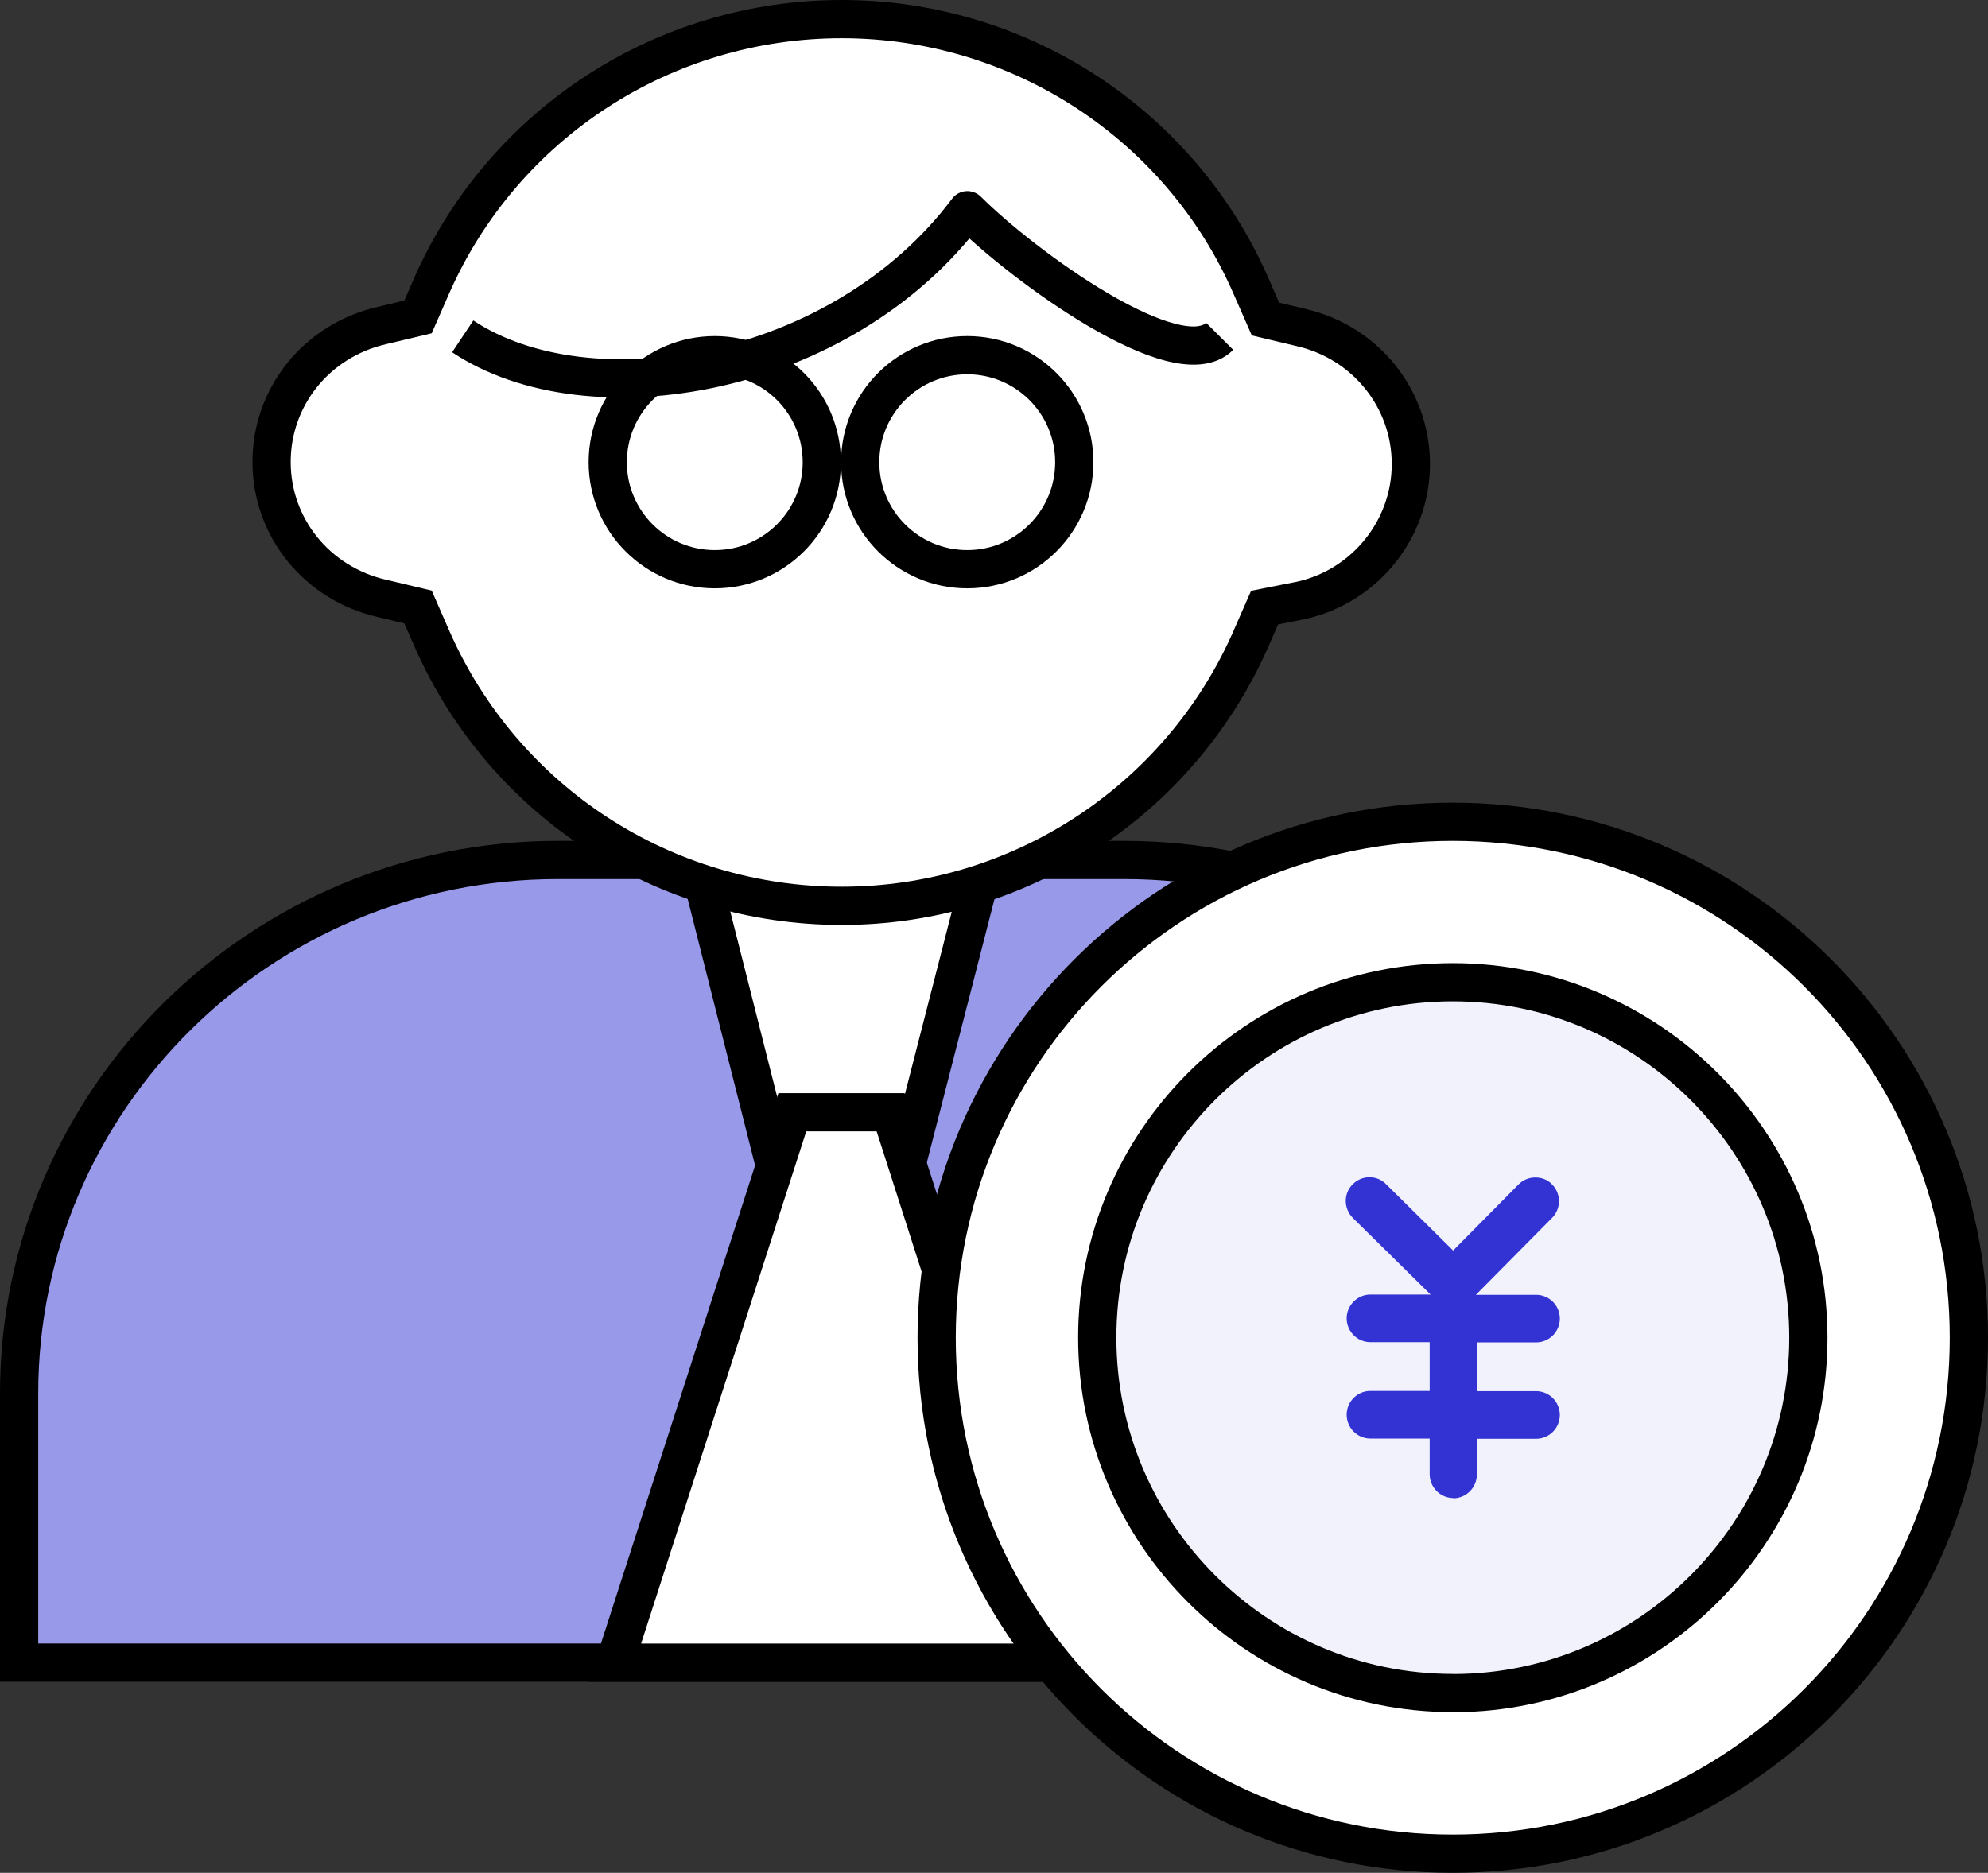 <svg width="104" height="98" viewBox="0 0 104 98" fill="none" xmlns="http://www.w3.org/2000/svg">
<rect x="0" y="0" width="104" height="98" fill="#333333" stroke="none"/>
<path d="M1 87V72.912C1 57.531 13.639 45 29.195 45H58.805C74.361 45 87 57.531 87 72.912V87H1Z" fill="#9999E9" stroke="black" stroke-width="2"/>
<path d="M47.513 60.6H40.436L36.491 45H51.518L47.513 60.6Z" fill="white" stroke="black" stroke-width="2"/>
<path d="M46.591 58.203L55.822 87.003H32.166L41.449 58.203H46.591Z" fill="white" stroke="black" stroke-width="2"/>
<path d="M22.068 32.218L21.868 31.761L21.384 31.646L19.985 31.312L19.985 31.312L19.977 31.311C16.56 30.524 14.207 27.585 14.207 24.172C14.207 20.759 16.56 17.821 19.977 17.034L19.977 17.034L19.985 17.032L21.384 16.699L21.868 16.583L22.068 16.127L22.625 14.855C22.625 14.854 22.625 14.853 22.626 14.852C26.382 6.436 34.75 1 44.035 1C53.319 1 61.742 6.491 65.442 14.959L65.443 14.96L66.002 16.238L66.202 16.694L66.686 16.81L68.085 17.143L68.089 17.144C71.45 17.93 73.807 20.867 73.807 24.283C73.807 27.697 71.4 30.68 68.056 31.418L66.667 31.693L66.156 31.795L65.946 32.273L65.389 33.545C65.389 33.546 65.388 33.547 65.388 33.548C61.632 41.966 53.262 47.4 44.035 47.4C34.751 47.4 26.383 41.965 22.626 33.493C22.626 33.493 22.626 33.492 22.625 33.491L22.068 32.218Z" fill="white" stroke="black" stroke-width="2"/>
<path d="M42.993 24.186C42.993 27.279 40.486 29.786 37.393 29.786C34.3 29.786 31.793 27.279 31.793 24.186C31.793 21.093 34.3 18.586 37.393 18.586C40.486 18.586 42.993 21.093 42.993 24.186Z" fill="white" stroke="black" stroke-width="2"/>
<path d="M56.2 24.186C56.2 27.279 53.693 29.786 50.6 29.786C47.507 29.786 45 27.279 45 24.186C45 21.093 47.507 18.586 50.6 18.586C53.693 18.586 56.2 21.093 56.2 24.186Z" fill="white" stroke="black" stroke-width="2"/>
<path d="M50.607 11L51.314 10.293C51.109 10.088 50.825 9.982 50.536 10.002C50.247 10.023 49.981 10.168 49.807 10.4L50.607 11ZM23.652 18.432C27.25 20.831 32.505 21.364 37.624 20.226C42.767 19.083 47.941 16.222 51.407 11.6L49.807 10.4C46.673 14.578 41.948 17.217 37.19 18.274C32.409 19.336 27.764 18.769 24.762 16.768L23.652 18.432ZM49.9 11.707C51.428 13.235 54.245 15.487 56.976 17.088C58.338 17.886 59.737 18.558 60.979 18.878C62.153 19.18 63.561 19.26 64.514 18.307L63.1 16.893C62.953 17.04 62.527 17.211 61.478 16.941C60.498 16.688 59.285 16.123 57.988 15.362C55.402 13.847 52.72 11.699 51.314 10.293L49.9 11.707Z" fill="black"/>
<path d="M103 70C103 84.912 90.912 97 76 97C61.088 97 49 84.912 49 70C49 55.088 61.088 43 76 43C90.912 43 103 55.088 103 70Z" fill="white" stroke="black" stroke-width="2" stroke-linejoin="round"/>
<path d="M94.602 69.998C94.602 80.217 86.313 88.541 76.107 88.598C76.073 88.595 76.038 88.593 76.002 88.593C65.749 88.593 57.402 80.246 57.402 69.993C57.402 59.739 65.748 51.398 76.002 51.398C86.256 51.398 94.602 59.745 94.602 69.998Z" fill="#F2F2FC" stroke="black" stroke-width="2" stroke-linejoin="round"/>
<path d="M76.032 78.389C75.35 78.389 74.791 77.829 74.791 77.144V75.276H71.69C71.007 75.276 70.449 74.715 70.449 74.03C70.449 73.345 71.007 72.785 71.69 72.785H74.791V70.232H71.69C71.007 70.232 70.449 69.671 70.449 68.987C70.449 68.302 71.007 67.741 71.69 67.741H74.841L70.772 63.731C70.288 63.245 70.275 62.461 70.759 61.975C70.995 61.739 71.305 61.602 71.64 61.602C71.975 61.602 72.273 61.726 72.508 61.963L76.019 65.437L79.444 61.975C79.679 61.739 79.99 61.614 80.325 61.614C80.659 61.614 80.97 61.739 81.193 61.975C81.677 62.461 81.677 63.245 81.193 63.731L77.21 67.754H80.362C81.044 67.754 81.602 68.314 81.602 68.999C81.602 69.684 81.044 70.244 80.362 70.244H77.26V72.797H80.362C81.044 72.797 81.602 73.358 81.602 74.043C81.602 74.728 81.044 75.288 80.362 75.288H77.26V77.156C77.26 77.841 76.702 78.402 76.019 78.402L76.032 78.389Z" fill="#3333D3"/>
</svg>
